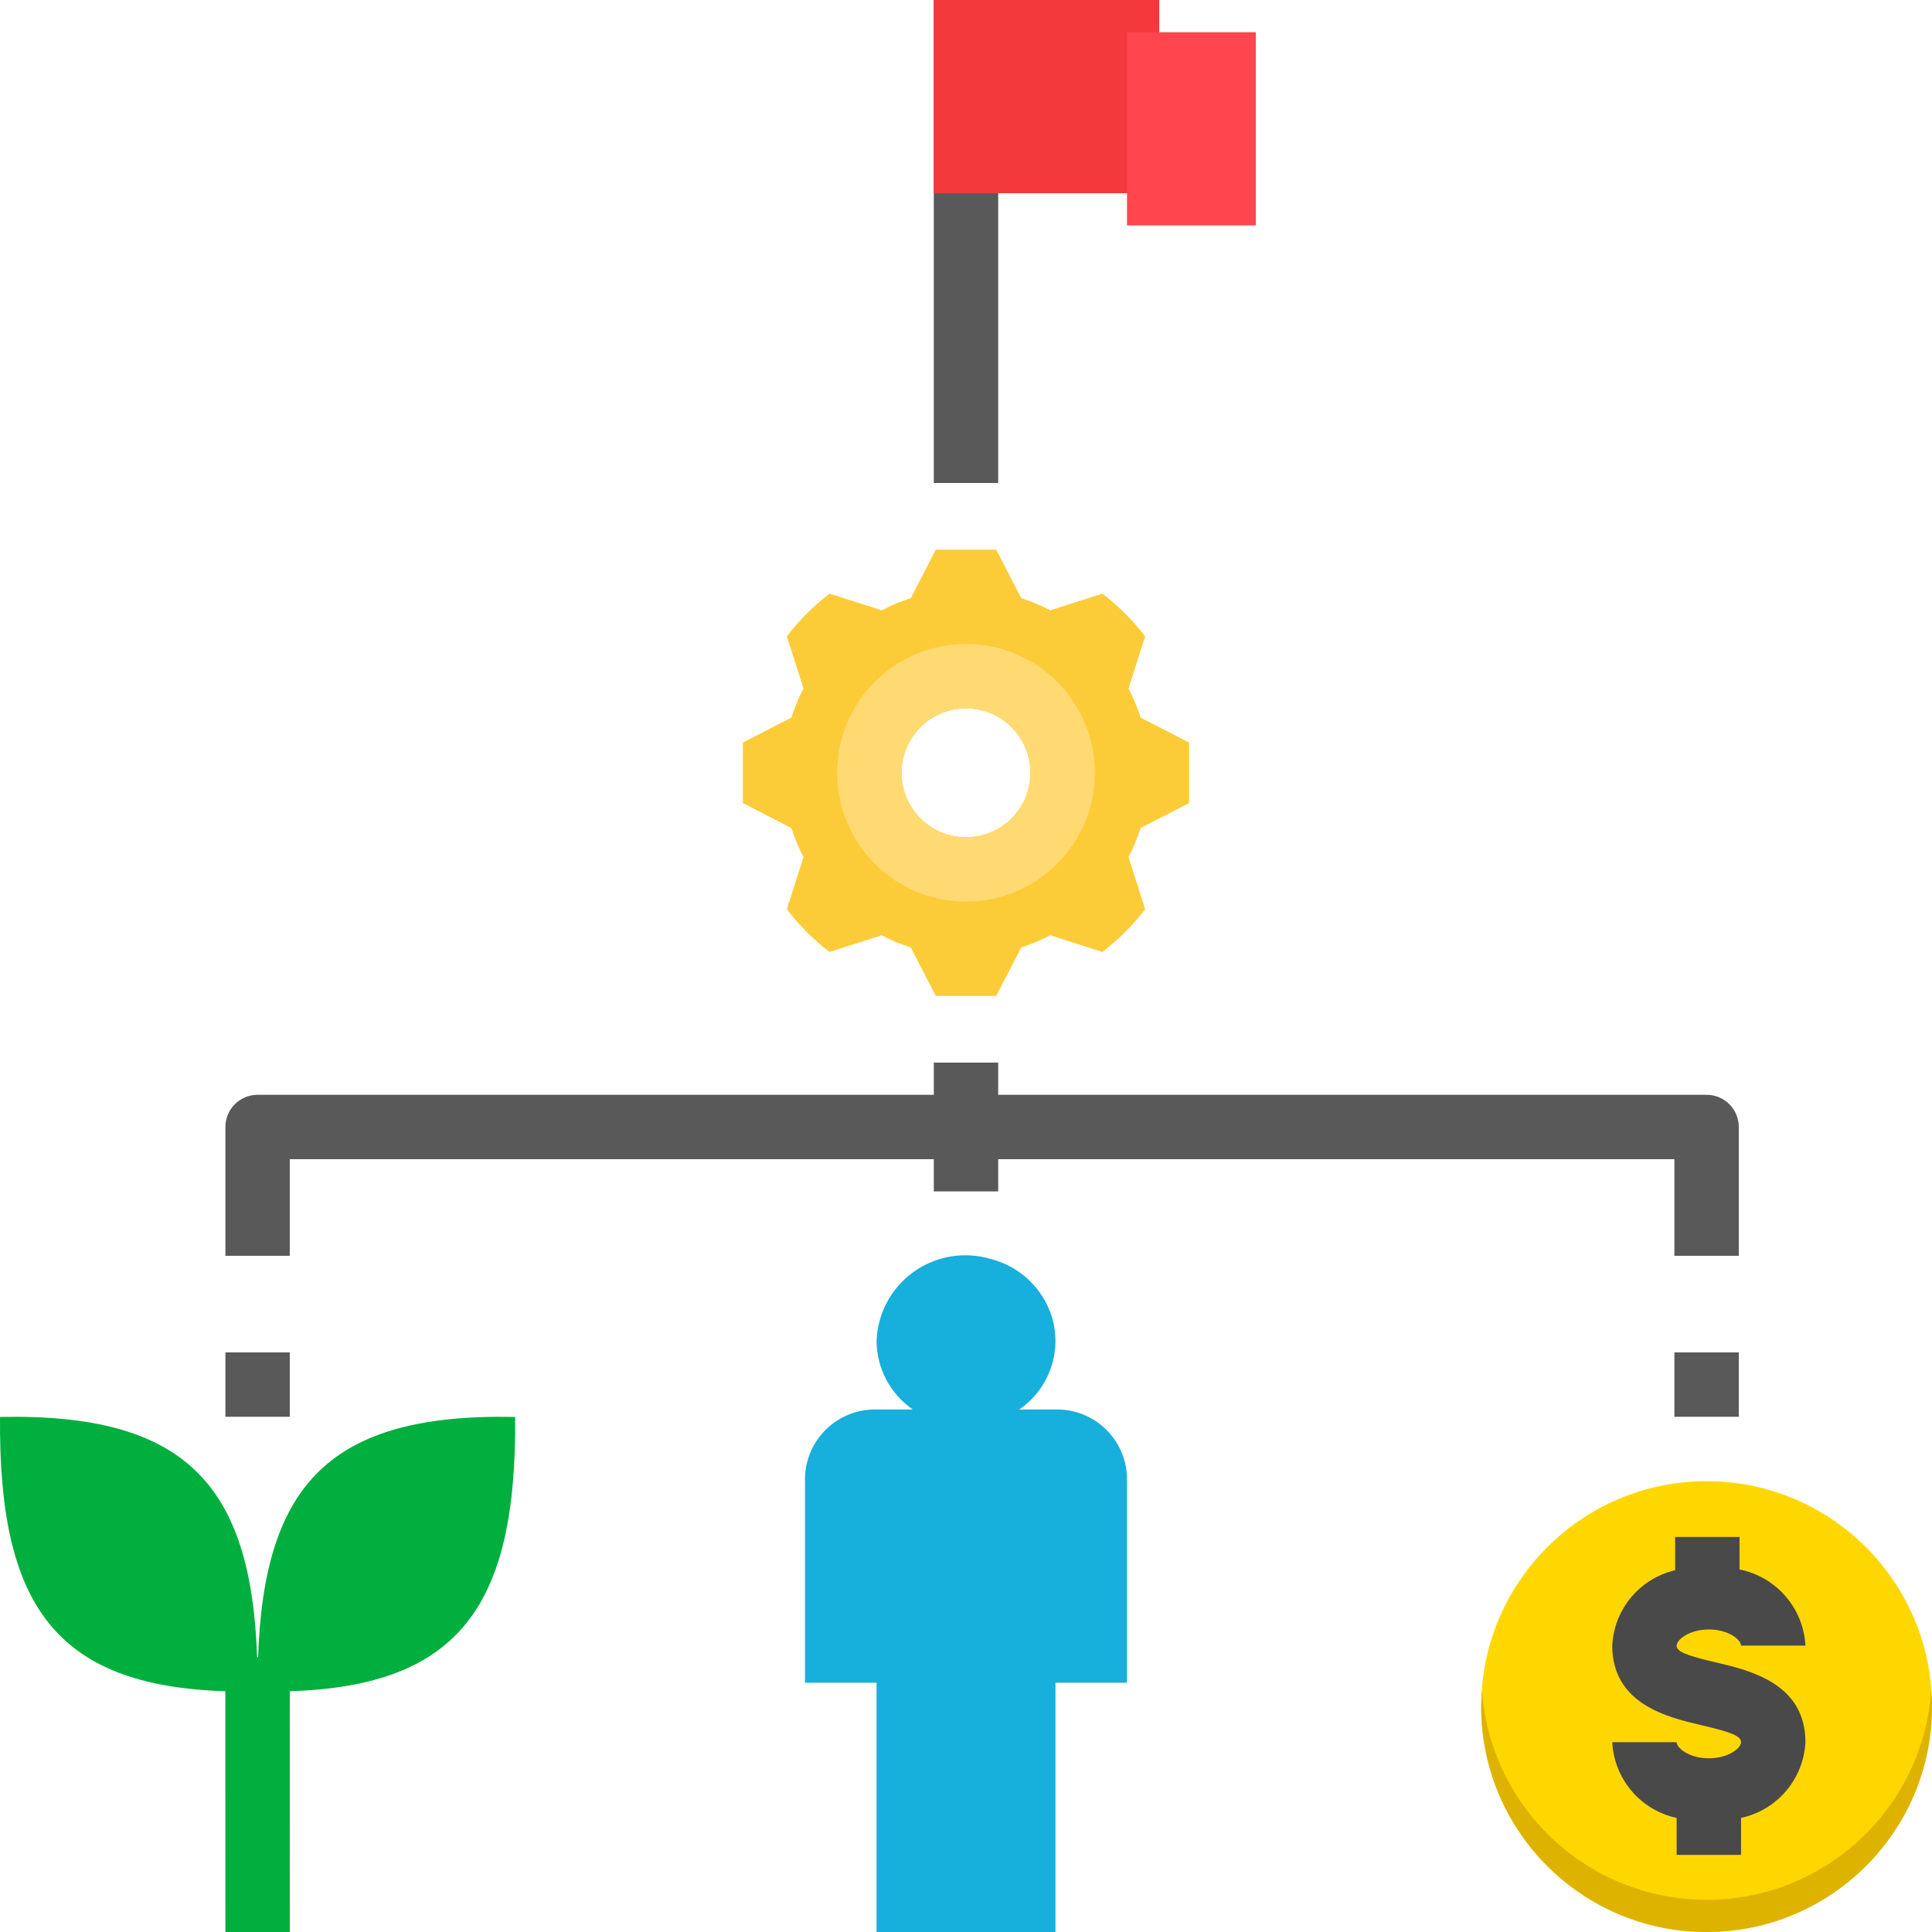 <svg xmlns="http://www.w3.org/2000/svg" xmlns:xlink="http://www.w3.org/1999/xlink" id="Capa_1" x="0px" y="0px" viewBox="0 0 480 480" style="enable-background:new 0 0 480 480;" xml:space="preserve"><circle style="fill:#FFD700;" cx="424" cy="424" r="56"></circle><path style="fill:#FCCC38;" d="M295.439,199.506v-15.012l-12.054-6.213c-0.794-2.488-1.803-4.901-3.014-7.215l4.139-12.952 c-3.05-4-6.623-7.573-10.624-10.624l-12.953,4.138c-2.313-1.211-4.727-2.22-7.214-3.014l-6.213-12.054h-15.011l-6.213,12.053 c-2.487,0.794-4.901,1.802-7.214,3.014l-12.953-4.138c-4.001,3.05-7.574,6.623-10.624,10.624l4.139,12.953 c-1.211,2.313-2.22,4.727-3.014,7.215l-12.054,6.213v15.011l12.053,6.213c0.794,2.487,1.803,4.901,3.014,7.214l-4.139,12.953 c3.05,4,6.623,7.573,10.623,10.623l12.953-4.138c2.313,1.211,4.727,2.22,7.215,3.014l6.213,12.054h15.011l6.213-12.054 c2.488-0.794,4.901-1.803,7.215-3.014l12.953,4.138c4.001-3.05,7.574-6.623,10.624-10.623l-4.138-12.953 c1.211-2.313,2.219-4.727,3.014-7.214L295.439,199.506z M239.046,207.971c-8.821-0.527-15.545-8.104-15.018-16.925 s8.104-15.545,16.925-15.018c8.821,0.527,15.545,8.104,15.018,16.925c0,0,0,0,0,0C255.445,201.774,247.867,208.498,239.046,207.971z "></path><path style="fill:#DDB300;" d="M479.798,420c-2.174,30.816-28.919,54.035-59.735,51.861c-27.789-1.961-49.9-24.072-51.861-51.861 c-0.094,1.327-0.202,2.649-0.202,4c0,30.928,25.072,56,56,56s56-25.072,56-56C480,422.649,479.892,421.327,479.798,420L479.798,420z "></path><path style="fill:#17AFDC;" d="M262.222,350.184h-9.01c7.435-5.078,10.724-14.388,8.128-23.01 c-2.247-7.163-8.07-12.634-15.359-14.429c-11.706-3.394-23.948,3.344-27.342,15.051c-0.511,1.763-0.8,3.583-0.861,5.418 c0.059,6.787,3.421,13.12,9.01,16.971h-9.01c-9.593-0.218-17.549,7.377-17.778,16.97v50.912h17.778V480h44.444v-61.934H280v-50.912 C279.772,357.561,271.815,349.966,262.222,350.184L262.222,350.184z"></path><path style="fill:#00AF3E;" d="M127.992,352.037c-45.87-0.966-62.388,16.679-63.873,59.696h-0.24 c-1.485-43.017-18.003-60.661-63.873-59.696c-0.37,46.401,13.504,66.82,55.982,68.141L56,480h16l-0.01-59.821 C114.483,418.865,128.363,398.445,127.992,352.037L127.992,352.037z"></path><g>	<path style="fill:#595959;" d="M424,272H248v-8h-16v8H64c-4.417-0.001-7.999,3.579-8,7.996c0,0.001,0,0.003,0,0.004v32h16v-24h160  v8h16v-8h168v24h16v-32c0.001-4.417-3.579-7.999-7.996-8C424.003,272,424.001,272,424,272z"></path>	<path style="fill:#595959;" d="M232,0h16v120h-16V0z"></path></g><path style="fill:#F4393D;" d="M232,0h56v48h-56V0z"></path><path style="fill:#FF454E;" d="M280,8h32v48h-32V8z"></path><g>	<path style="fill:#595959;" d="M56,336h16v16H56V336z"></path>	<path style="fill:#595959;" d="M416,336h16v16h-16V336z"></path></g><path style="fill:#FFDA73;" d="M240,160c-17.673,0-32,14.327-32,32s14.327,32,32,32s32-14.327,32-32S257.673,160,240,160z  M239.046,207.971c-8.821-0.527-15.545-8.104-15.018-16.925s8.104-15.545,16.925-15.018c8.821,0.527,15.545,8.104,15.018,16.925 c0,0,0,0,0,0C255.445,201.774,247.867,208.498,239.046,207.971z"></path><path style="fill:#494949;" d="M426.369,413.037c-7.609-1.773-9.812-2.719-9.812-4.195c0-1.414,3.039-4,8-4s8,2.586,8,4h16 c-0.497-9.304-7.237-17.088-16.375-18.91v-8.082h-16v8.272c-8.804,2.05-15.182,9.691-15.625,18.72 c0,14.594,13.875,17.844,22.172,19.781c7.625,1.781,9.828,2.727,9.828,4.219c0,1.414-3.039,4-8,4s-8-2.586-8-4h-16 c0.47,9.166,7.029,16.878,16,18.814v9.186h16v-9.186c8.971-1.937,15.53-9.648,16-18.814 C448.557,418.225,434.666,414.983,426.369,413.037L426.369,413.037z"></path><g></g><g></g><g></g><g></g><g></g><g></g><g></g><g></g><g></g><g></g><g></g><g></g><g></g><g></g><g></g></svg>